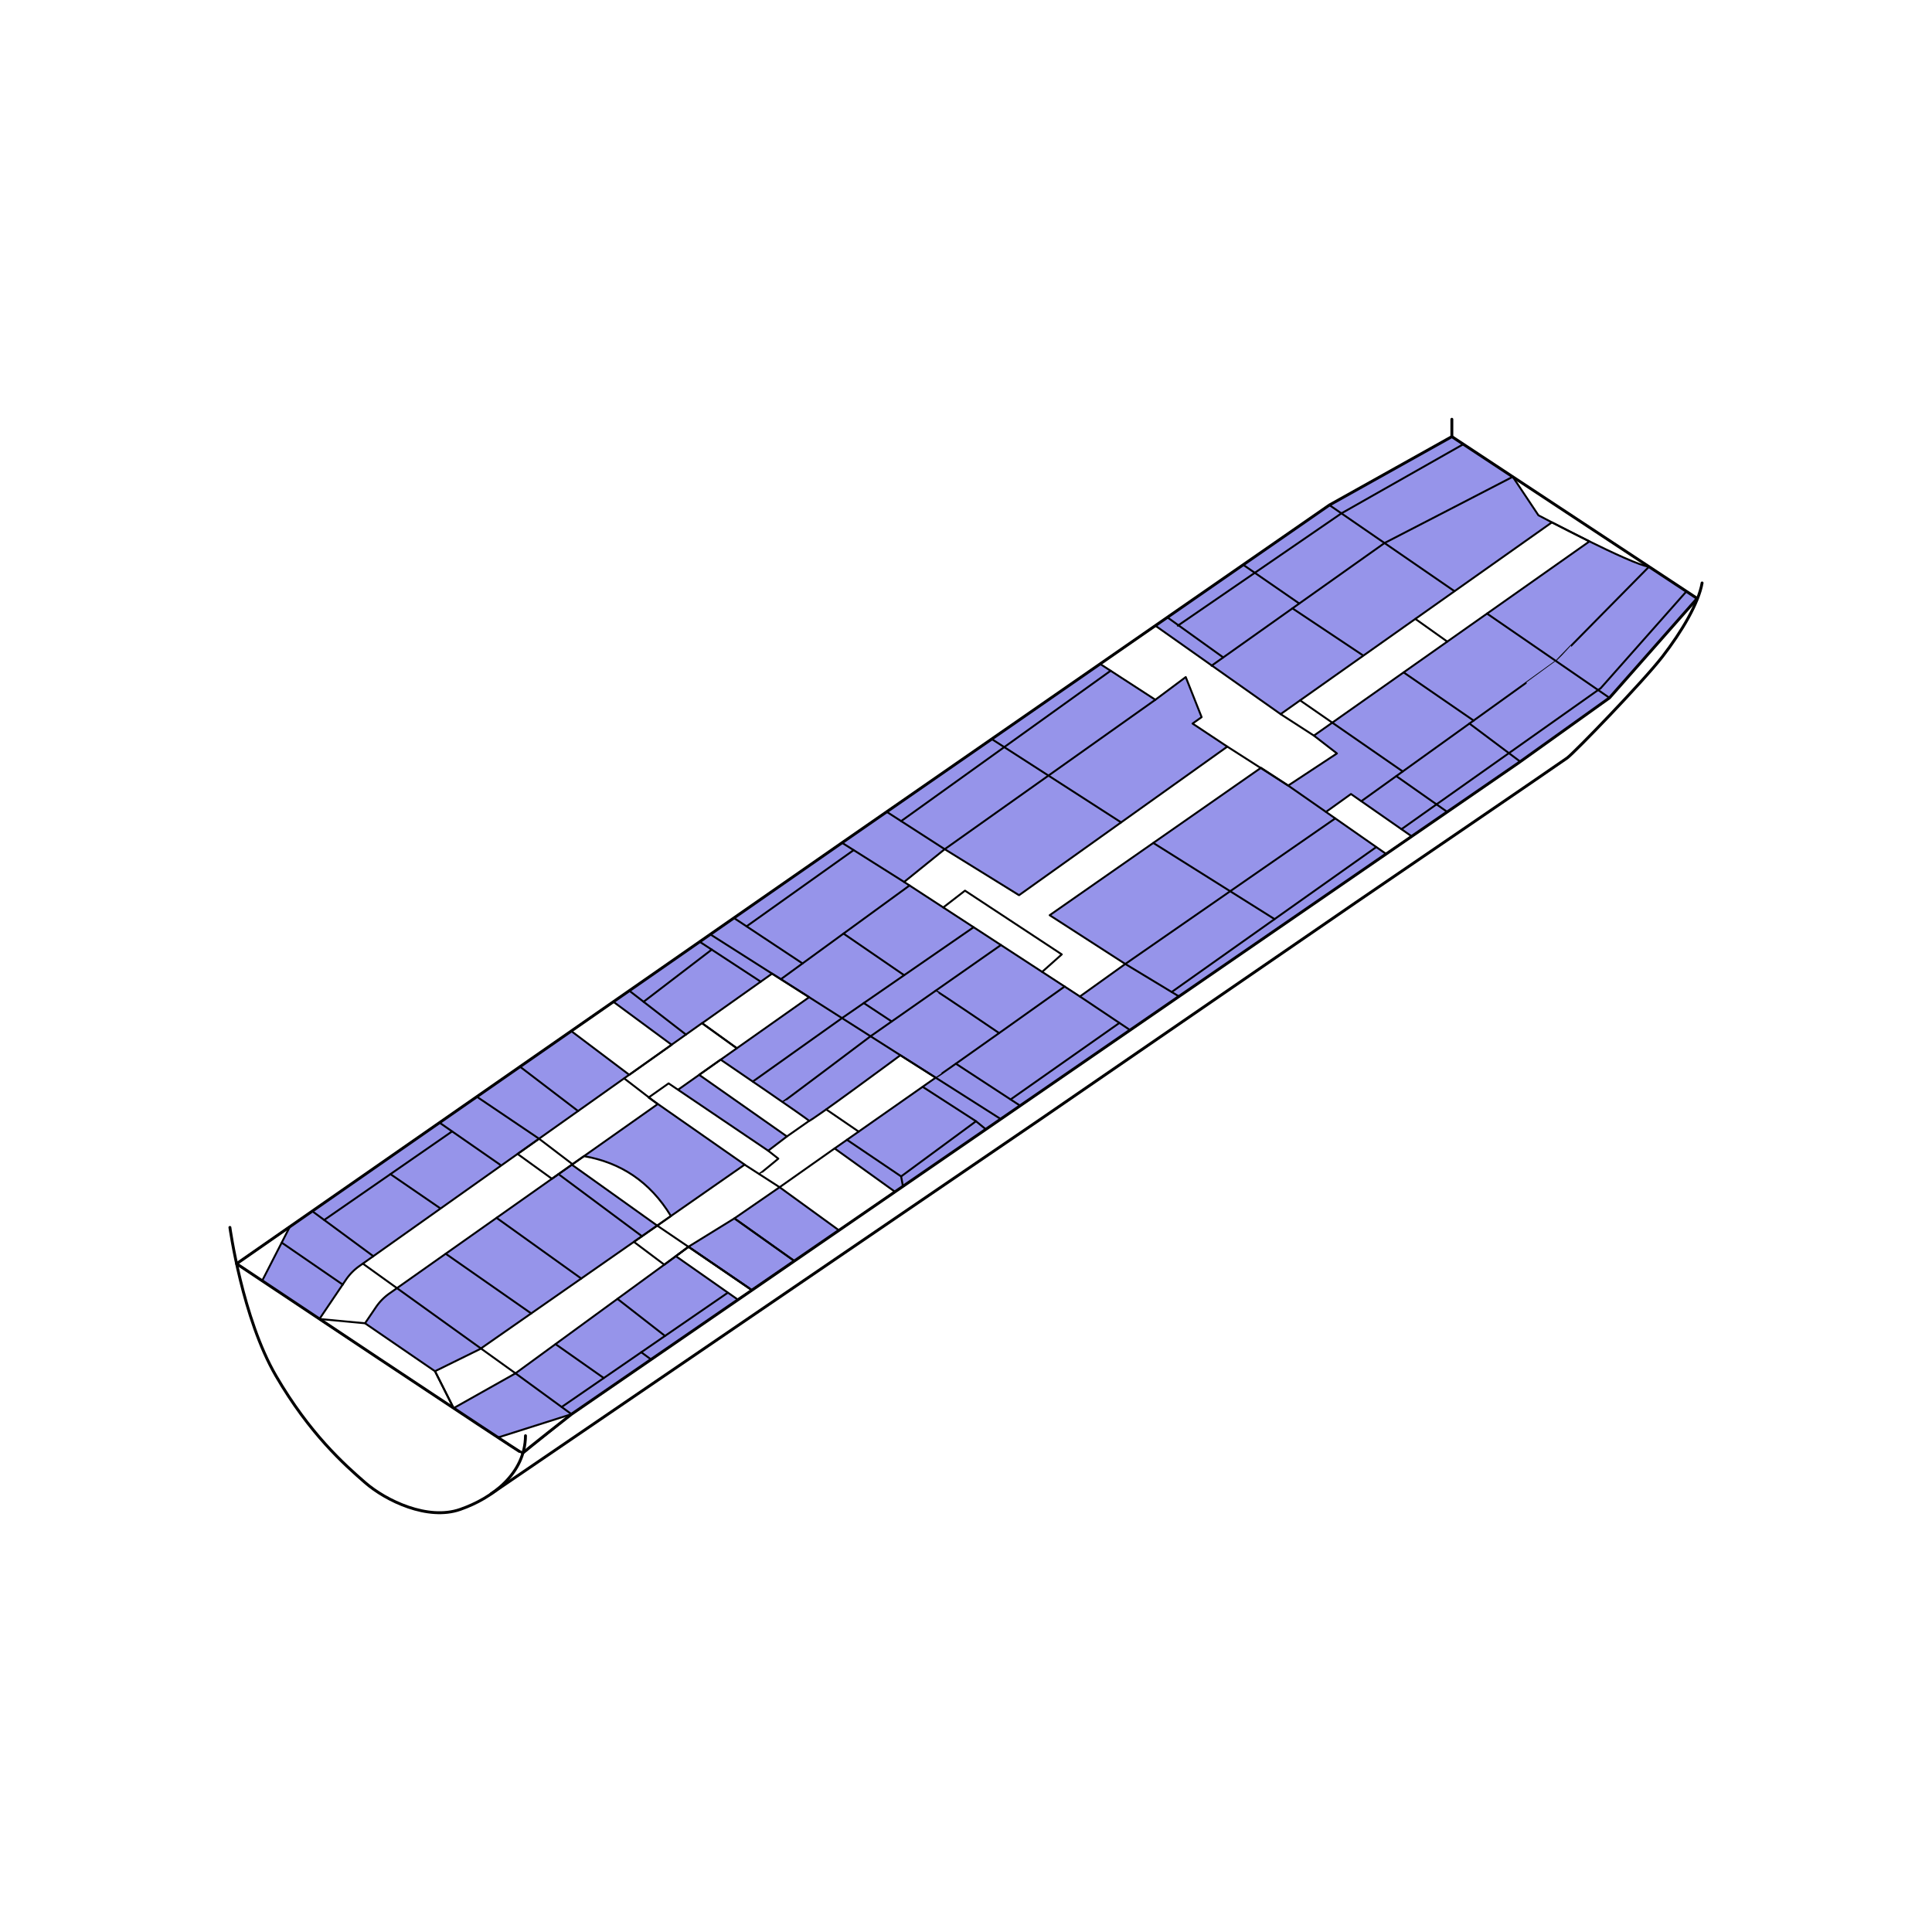 <svg viewBox="0 0 1000 1000" xmlns="http://www.w3.org/2000/svg"><defs><style>.cls-1{fill:#9694ea;}.cls-2,.cls-3{fill:none;stroke:#000;stroke-linecap:round;stroke-linejoin:round;}.cls-2{stroke-width:1.5px;}</style></defs><g data-name="Layer 1" id="Layer_1"><path d="M380.13,630.63l-23.81,14.69s32.7,22.39,32.87,22.46,22-15.09,22-15.09Z" class="cls-1"></path><path d="M296,602.84l44.19,31.54-91.72,64-23.28,11.44-36.25-24.85,5.63-8.31a27.61,27.61,0,0,1,6.89-7Z" class="cls-1"></path><path d="M385.42,602.84l-38.15,26.6c-10.84-17.82-26.07-27.75-45-31L340.4,571.5Z" class="cls-1"></path><path d="M381.86,672.64l-86.22,59.28-.24.19-37.63,11.94,12.6,8.11,0,0c-.32,0-15.34-9.89-35.71-23.38l32-18,89.64-65.47-6.47,4.89Z" class="cls-1"></path><polygon points="407.31 588.22 397.62 595.61 350.76 564.19 361.89 556.33 407.31 588.22" class="cls-1"></polygon><polygon points="403.52 614.28 434.24 636.81 411.15 652.69 380.13 630.63 403.52 614.28" class="cls-1"></polygon><path d="M128.56,658.18l5.58,3.72Z" class="cls-1"></path><path d="M325.72,556.33l-139.7,99a27.77,27.77,0,0,0-6.89,7L165.35,682.7c-12.45-8.29-23.47-15.63-31.21-20.8l1.55,1,14.35-28L295.67,533.67Z" class="cls-1"></path><path d="M853.54,293.33s-1-.17-7.06-2.18-50.19-24.43-50.19-24.43L783,246.78,751.48,226l-63.39,35.42L598,323.85l64.84,45.78,140.41-99.25,19.43,9.86L680.07,380.75,692,390l-25.24,16.63-14.08-9.2-40.1,28-69.22,48.36L582.44,499l-22.92,16.82-.29-.19L468,456.5l.51-.42c3.16-2.61,20.05-16.54,20.48-16.54h0l.43.27.16.1.62.39L527,463.46l.3-.21,107.76-76.93-17.79-11.81,4.7-3.31-8.22-20.74L598,362.2l-28.59-18.54-132.94,92.1-119,82.76,30.19,22.27,15.75-11.16L399.63,504l19.19,12.2-37.44,26.42L373,548.46s45.44,30.91,45.78,31.69,47.25-33.95,47.25-33.95l18.23,11.6L432,594.44l31.26,22.44,64.81-44.55,81.39-56,120.24-82.74L717.49,442l-31.16-21.75L699.26,411l31.47,21.93,55-37.84,47.35-33.85,45.39-51.46Z" class="cls-1"></path><path d="M234.81,728.87h0l-.57-.38Z" class="cls-1"></path><path d="M119,635.31s6.45,47,23.87,76.89S178.19,758,189,767.4s32.37,19.74,49.2,13.87,33.59-18.58,33.79-38.14" class="cls-2"></path><path d="M122.46,654.11s147.94,98.72,148.06,98.15S295.81,732,295.81,732L528.05,572.32l81.39-56L785.72,395.06l47.35-33.85,45.39-51.45L751.48,226l-63.39,35.41L436.48,435.76Z" class="cls-2"></path><path d="M254.18,773.22,539,579,701.59,467.26s105.85-72.2,109.57-74.94,39.32-39.52,49.3-52.43,18.78-27.78,20.54-38.15" class="cls-2"></path><line y2="361.21" x2="833.07" y1="317.59" x1="769.68" class="cls-3"></line><line y2="305.98" x2="752.81" y1="261.43" x1="688.09" class="cls-3"></line><path d="M704.61,414.7s100.93-72.43,100.83-72.5,48.1-48.88,48.1-48.88c-9.07-1-57.25-26.61-57.25-26.61L783,246.78c-1.35.76-66.35,34.28-66.35,34.28l-89.56,63.52" class="cls-3"></path><polyline points="609.63 323.85 694.31 265.71 757.41 229.93" class="cls-3"></polyline><line y2="340.27" x2="633.13" y1="319.54" x1="604.23" class="cls-3"></line><line y2="312.36" x2="672.48" y1="292.34" x1="643.48" class="cls-3"></line><line y2="339.11" x2="705.31" y1="314.87" x1="668.94" class="cls-3"></line><line y2="372.96" x2="762.73" y1="348.02" x1="726.5" class="cls-3"></line><line y2="394.23" x2="786.89" y1="374.51" x1="760.58" class="cls-3"></line><path d="M672.93,362.51s53.12,36.79,53.12,36.79" class="cls-3"></path><line y2="420.25" x2="749.11" y1="401.7" x1="722.71" class="cls-3"></line><polyline points="725.4 429.19 744.39 415.73 828.55 356.18 872.9 306.09" class="cls-3"></polyline><line y2="438.43" x2="712.36" y1="513.43" x1="606.5" class="cls-3"></line><polygon points="569.42 343.65 598.01 362.19 613.74 350.45 621.96 371.19 617.26 374.51 635.26 386.45 527.46 463.35 488.98 439.54 467.98 456.5 558.96 515.78 582.44 498.95 543.31 473.71 652.68 397.41 666.76 406.61 692 389.98 680.07 380.75 822.69 280.23 803.26 270.38 662.85 369.63 598.01 323.85 569.42 343.65" class="cls-3"></polygon><path d="M527,463.46l-37.58-23.65,37.88,23.44Z"></path><polygon points="467.98 456.5 559.23 515.59 558.96 515.78 467.98 456.5"></polygon><polyline points="635.26 386.45 666.76 406.61 686.33 420.25" class="cls-3"></polyline><polygon points="717.49 442.01 686.33 420.25 699.26 410.98 730.73 432.91 717.49 442.01" class="cls-3"></polygon><polyline points="691.12 423.6 582.44 498.95 610.29 515.78" class="cls-3"></polyline><line y2="475.73" x2="659.71" y1="436.3" x1="596.94" class="cls-3"></line><line y2="382.53" x2="513.31" y1="425.67" x1="580.29" class="cls-3"></line><polyline points="598.01 362.19 488.98 439.54 458.95 420.19" class="cls-3"></polyline><line y2="347.18" x2="574.86" y1="425.01" x1="466.43" class="cls-3"></line><line y2="436.22" x2="435.82" y1="456.5" x1="467.98" class="cls-3"></line><line y2="579.23" x2="518" y1="483.62" x1="367.65" class="cls-3"></line><line y2="458.32" x2="470.78" y1="506.84" x1="404.17" class="cls-3"></line><path d="M484.3,557.79c.29.19,66.74-47.17,66.74-47.17" class="cls-3"></path><line y2="533.19" x2="584.96" y1="515.78" x1="558.96" class="cls-3"></line><polyline points="503.94 479.93 435.82 526.97 389.66 559.8" class="cls-3"></polyline><path d="M518.08,489.14,450.6,536.36s-45.33,34.17-45.47,34.07" class="cls-3"></path><line y2="498.67" x2="415.38" y1="475.13" x1="379.86" class="cls-3"></line><line y2="440.01" x2="441.85" y1="479.48" x1="386.42" class="cls-3"></line><line y2="504.76" x2="467.98" y1="483.22" x1="436.6" class="cls-3"></line><line y2="528.71" x2="461.54" y1="519.18" x1="447.1" class="cls-3"></line><path d="M484.3,512.78c.27-.19,32.85,21.94,32.85,21.94" class="cls-3"></path><line y2="572.32" x2="528.05" y1="550.56" x1="494.76" class="cls-3"></line><line y2="529.47" x2="579.4" y1="569.08" x1="523.08" class="cls-3"></line><polygon points="165.35 682.7 188.93 684.92 225.18 709.77 234.81 728.88 165.35 682.7" class="cls-3"></polygon><polygon points="150.03 634.93 135.69 662.93 122.46 654.11 150.03 634.93" class="cls-3"></polygon><line y2="664.91" x2="177.4" y1="643.18" x1="145.81" class="cls-3"></line><path d="M161.61,626.89s31.63,23.32,31.63,23.32" class="cls-3"></path><line y2="585.63" x2="233.98" y1="631.46" x1="167.82" class="cls-3"></line><line y2="602.84" x2="258.83" y1="581.08" x1="227.49" class="cls-3"></line><line y2="625.15" x2="227.49" y1="607.72" x1="202.08" class="cls-3"></line><line y2="589.41" x2="279.03" y1="567.65" x1="246.79" class="cls-3"></line><line y2="575.09" x2="299.24" y1="552.11" x1="269.15" class="cls-3"></line><polygon points="347.65 540.78 317.46 518.51 295.67 533.67 325.72 556.33 347.65 540.78" class="cls-3"></polygon><line y2="535.52" x2="355.08" y1="512.78" x1="325.71" class="cls-3"></line><line y2="508.12" x2="393.75" y1="487.44" x1="362.15" class="cls-3"></line><line y2="518.52" x2="333.12" y1="491.52" x1="368.39" class="cls-3"></line><path d="M484.3,557.79,432,594.43l31.26,22.44-29,19.94L403.52,614.5l-23.39,16.13,31,22.06-22,15.09-32.7-22.4-89.64,65.47-32,18-9.63-19.11,23.28-11.45,137-95.48L335.7,568.07l10.37-7.31,51.55,34.85,9.68-7.39-45.41-31.89L373,548.46s45.44,30.91,45.78,31.69,47.25-33.95,47.25-33.95Z" class="cls-3"></path><polyline points="438.38 589.96 466.42 608.91 505.18 580.35 477.55 562.52" class="cls-3"></polyline><line y2="614.04" x2="467.36" y1="608.91" x1="466.42" class="cls-3"></line><line y2="584.53" x2="510.29" y1="580.35" x1="505.18" class="cls-3"></line><polyline points="488.23 469.69 499.48 461 549.57 493.99 539.41 503.04" class="cls-3"></polyline><path d="M189,684.83l5.57-8.22a27.65,27.65,0,0,1,6.89-7.05l138.73-97.91" class="cls-3"></path><path d="M351.19,563.88l30.19-21.31-18-13L186,655.32a27.61,27.61,0,0,0-6.89,7L165.35,682.7l17.29,11.51" class="cls-3"></path><polygon points="399.63 503.95 363.4 529.62 381.38 542.57 418.81 516.15 399.63 503.95" class="cls-3"></polygon><line y2="710.85" x2="266.85" y1="654.05" x1="187.81" class="cls-3"></line><line y2="679.84" x2="274.97" y1="648.93" x1="230.69" class="cls-3"></line><line y2="661.78" x2="300.87" y1="630.35" x1="257.01" class="cls-3"></line><line y2="639.88" x2="332.29" y1="607.72" x1="289.07" class="cls-3"></line><path d="M340.18,634.38,296,602.84c.44-.34,6.27-4.42,6.27-4.42,18.94,3.27,34.17,13.2,45,31Z" class="cls-3"></path><path d="M300.65,599.55l-4.6,3.25C296.53,602.44,299,600.72,300.65,599.55Z"></path><polygon points="270.52 752.26 295.81 731.98 257.77 744.04 270.52 752.26" class="cls-3"></polygon><path d="M295.81,732l-25.29,20.28-.15-.1c.84-1.07,22.51-18.08,25-20Z"></path><line y2="731.98" x2="295.81" y1="710.85" x1="266.85" class="cls-3"></line><path d="M290.72,728.26s85.89-59.09,85.89-59.09" class="cls-3"></path><polygon points="381.86 672.64 349.85 650.21 356.31 645.32 389.19 667.78 381.86 672.64" class="cls-3"></polygon><line y2="713.26" x2="312.5" y1="695.72" x1="287.55" class="cls-3"></line><line y2="691.46" x2="344.2" y1="672.3" x1="319.61" class="cls-3"></line><line y2="703.66" x2="337" y1="699.92" x1="331.9" class="cls-3"></line><line y2="217.02" x2="751.48" y1="226.02" x1="751.48" class="cls-2"></line><line y2="588.22" x2="407.3" y1="580.15" x1="418.82" class="cls-3"></line><path d="M397.62,595.61l5.24,4.11s-9.75,8.08-9.86,8" class="cls-3"></path><line y2="558.19" x2="323.09" y1="571.5" x1="340.4" class="cls-3"></line><line y2="585.71" x2="444.43" y1="574.24" x1="427.66" class="cls-3"></line><line y2="380.75" x2="680.07" y1="369.63" x1="662.85" class="cls-3"></line><path d="M380.13,630.63l-23.81,14.69s33,22.36,32.87,22.46c-3.74,2.58,21.31-14.68,22-15.09Z" class="cls-3"></path><polygon points="340.18 634.38 356.31 645.32 343.84 654.6 328.12 642.79 340.18 634.38" class="cls-3"></polygon><polygon points="296.33 602.6 279.03 589.41 267.91 597.29 285.67 610.13 296.33 602.6" class="cls-3"></polygon><polyline points="431.98 594.43 403.52 614.5 385.42 602.84" class="cls-3"></polyline><line y2="332.09" x2="749.11" y1="320.34" x1="732.58" class="cls-3"></line></g></svg>